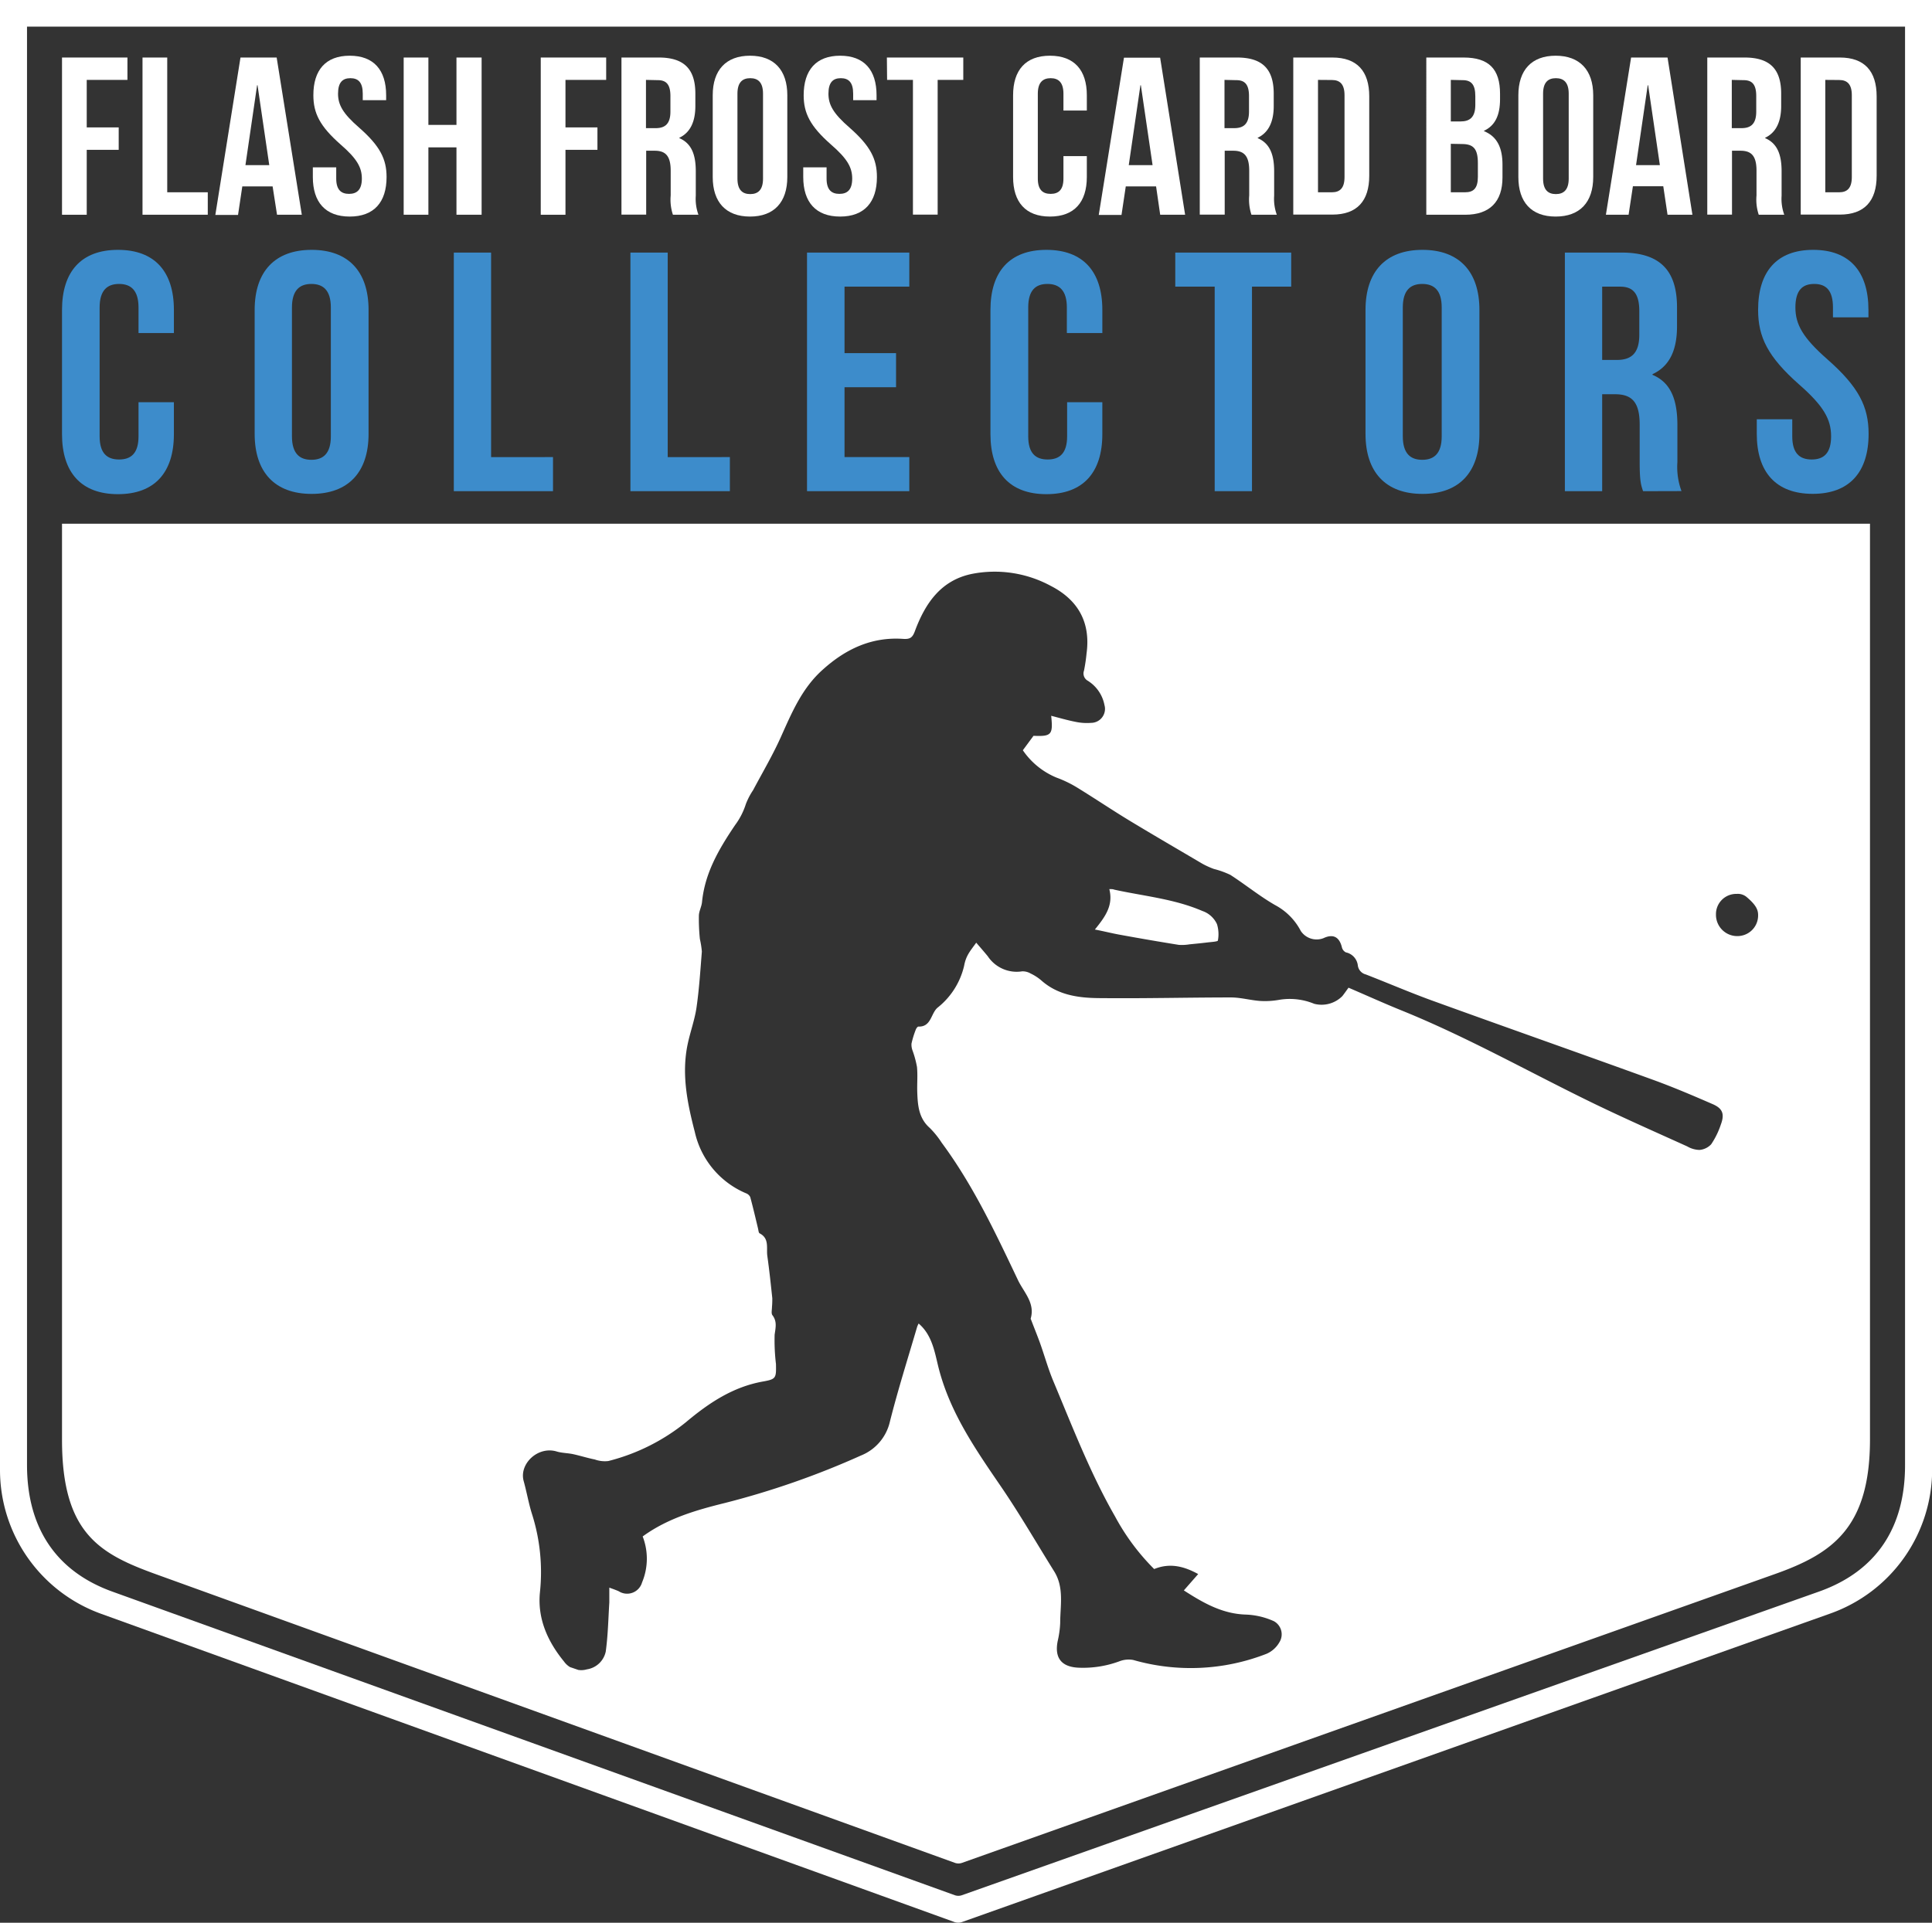 <svg xmlns="http://www.w3.org/2000/svg" width="362.64" height="361" viewBox="0 0 362.64 361"><rect x="0" y="0" width="362.64" height="361" fill="#333333" stroke="none"/><path d="M0,0V276a28.72,28.72,0,0,0,19,27l160.14,57.86a2.16,2.16,0,0,0,1.44,0l163-57.93a28.71,28.71,0,0,0,19.09-27.06V0ZM357.58,275.12c0,11.54-5.27,19.84-16.15,23.7l-160.86,57a2,2,0,0,1-1.37,0l-158.13-57c-10.8-3.9-16-12.27-16-23.76V5H357.58Z" fill="#fff"></path><path d="M16.28,23.92h6v4.21h-6V40.32H11.64V10.8H23.92V15H16.28Z" fill="#fff"></path><path d="M26.75,10.8h4.64V36.1H39v4.22H26.75Z" fill="#fff"></path><path d="M56.65,40.32H52L51.17,35H45.48l-.8,5.35H40.42L45.14,10.8h6.79ZM46.07,31h4.47L48.34,16h-.08Z" fill="#fff"></path><path d="M65.64,10.46c4.52,0,6.84,2.7,6.84,7.42v.93H68.09V17.59c0-2.11-.84-2.91-2.32-2.91s-2.32.8-2.32,2.91.93,3.75,4,6.41c3.88,3.42,5.11,5.86,5.11,9.24,0,4.72-2.36,7.42-6.92,7.42s-6.92-2.7-6.92-7.42V31.42h4.39v2.11c0,2.11.93,2.87,2.4,2.87s2.41-.76,2.41-2.87-.93-3.75-4-6.41c-3.88-3.42-5.1-5.86-5.1-9.24C58.81,13.16,61.13,10.46,65.64,10.46Z" fill="#fff"></path><path d="M80.41,40.32H75.77V10.8h4.64V23.45h5.27V10.8H90.4V40.32H85.68V27.67H80.41Z" fill="#fff"></path><path d="M106.14,23.92h6v4.21h-6V40.32H101.5V10.8h12.28V15h-7.64Z" fill="#fff"></path><path d="M126.31,40.32a8.93,8.93,0,0,1-.42-3.62V32.06c0-2.75-.93-3.76-3-3.76h-1.6v12h-4.64V10.8h7c4.81,0,6.87,2.23,6.87,6.79v2.32c0,3-1,5-3,5.95v.08c2.32,1,3.08,3.16,3.08,6.24v4.56a8.73,8.73,0,0,0,.5,3.58ZM121.25,15v9.06h1.81c1.73,0,2.78-.75,2.78-3.12V18.05c0-2.11-.71-3-2.36-3Z" fill="#fff"></path><path d="M133.78,17.88c0-4.72,2.49-7.42,7-7.42s7,2.7,7,7.42V33.24c0,4.72-2.48,7.42-7,7.42s-7-2.7-7-7.42Zm4.64,15.65c0,2.11.92,2.91,2.4,2.91s2.4-.8,2.4-2.91V17.59c0-2.11-.92-2.91-2.4-2.91s-2.4.8-2.4,2.91Z" fill="#fff"></path><path d="M157.7,10.46c4.51,0,6.83,2.7,6.83,7.42v.93h-4.39V17.59c0-2.11-.84-2.91-2.32-2.91s-2.32.8-2.32,2.91.93,3.75,4,6.41c3.88,3.42,5.1,5.86,5.1,9.24,0,4.72-2.36,7.42-6.91,7.42s-6.92-2.7-6.92-7.42V31.42h4.38v2.11c0,2.11.93,2.87,2.41,2.87s2.4-.76,2.4-2.87-.93-3.75-4-6.41c-3.88-3.42-5.11-5.86-5.11-9.24C150.86,13.16,153.18,10.46,157.7,10.46Z" fill="#fff"></path><path d="M166.47,10.8h14.34V15H176v25.3h-4.64V15h-4.85Z" fill="#fff"></path><path d="M204,29.31v3.93c0,4.72-2.36,7.42-6.92,7.42s-6.92-2.7-6.92-7.42V17.88c0-4.72,2.37-7.42,6.92-7.42s6.92,2.7,6.92,7.42v2.87h-4.39V17.59c0-2.11-.93-2.91-2.4-2.91s-2.41.8-2.41,2.91V33.53c0,2.11.93,2.87,2.41,2.87s2.4-.76,2.4-2.87V29.31Z" fill="#fff"></path><path d="M222.45,40.32h-4.68L217,35h-5.69l-.8,5.35h-4.27l4.73-29.52h6.79ZM211.87,31h4.47L214.14,16h-.08Z" fill="#fff"></path><path d="M234.9,40.32a9.13,9.13,0,0,1-.42-3.62V32.06c0-2.75-.93-3.76-3-3.76h-1.6v12H225.2V10.8h7c4.81,0,6.88,2.23,6.88,6.79v2.32c0,3-1,5-3,5.95v.08c2.32,1,3.08,3.16,3.08,6.24v4.56a8.73,8.73,0,0,0,.5,3.58ZM229.84,15v9.06h1.81c1.73,0,2.79-.75,2.79-3.12V18.05c0-2.11-.72-3-2.37-3Z" fill="#fff"></path><path d="M242.75,10.8h7.34c4.64,0,6.92,2.57,6.92,7.3V33c0,4.72-2.28,7.29-6.92,7.29h-7.34ZM247.39,15V36.1H250c1.48,0,2.37-.75,2.37-2.86V17.88c0-2.1-.89-2.86-2.37-2.86Z" fill="#fff"></path><path d="M281.56,17.59v1.05c0,3-.93,4.94-3,5.91v.08c2.49,1,3.46,3.17,3.46,6.29v2.4c0,4.56-2.4,7-7,7h-7.3V10.8h7C279.49,10.8,281.56,13,281.56,17.59ZM272.32,15v7.8h1.82c1.73,0,2.78-.76,2.78-3.12V18.05c0-2.11-.72-3-2.36-3Zm0,12V36.1H275c1.56,0,2.4-.71,2.4-2.91V30.62c0-2.74-.88-3.58-3-3.58Z" fill="#fff"></path><path d="M285,17.88c0-4.72,2.49-7.42,7-7.42s7.05,2.7,7.05,7.42V33.24c0,4.72-2.49,7.42-7.05,7.42s-7-2.7-7-7.42Zm4.64,15.65c0,2.11.93,2.91,2.4,2.91s2.41-.8,2.41-2.91V17.59c0-2.11-.93-2.91-2.41-2.91s-2.4.8-2.4,2.91Z" fill="#fff"></path><path d="M317.67,40.32H313l-.8-5.35H306.5l-.81,5.35h-4.26l4.73-29.52H313ZM307.09,31h4.47L309.36,16h-.08Z" fill="#fff"></path><path d="M330.12,40.32a8.93,8.93,0,0,1-.42-3.62V32.06c0-2.75-.93-3.76-3-3.76h-1.6v12h-4.64V10.8h7c4.81,0,6.87,2.23,6.87,6.79v2.32c0,3-1,5-3,5.95v.08c2.32,1,3.08,3.16,3.08,6.24v4.56a8.73,8.73,0,0,0,.5,3.58ZM325.06,15v9.06h1.81c1.73,0,2.78-.75,2.78-3.12V18.05c0-2.11-.71-3-2.36-3Z" fill="#fff"></path><path d="M338,10.8h7.34c4.64,0,6.91,2.57,6.91,7.3V33c0,4.72-2.27,7.29-6.91,7.29H338ZM342.61,15V36.1h2.61c1.48,0,2.37-.75,2.37-2.86V17.88c0-2.1-.89-2.86-2.37-2.86Z" fill="#fff"></path><path d="M32.64,75.52v6c0,7.17-3.59,11.26-10.5,11.26s-10.5-4.09-10.5-11.26V58.18c0-7.17,3.59-11.27,10.5-11.27s10.5,4.1,10.5,11.27v4.35H26v-4.8c0-3.2-1.41-4.42-3.65-4.42s-3.65,1.22-3.65,4.42V81.92c0,3.2,1.41,4.35,3.65,4.35S26,85.12,26,81.92v-6.4Z" fill="#3d8ccb"></path><path d="M47.8,58.18c0-7.17,3.78-11.27,10.69-11.27S69.18,51,69.18,58.18V81.47c0,7.17-3.78,11.26-10.69,11.26S47.8,88.64,47.8,81.47Zm7,23.74c0,3.2,1.41,4.41,3.65,4.41s3.65-1.21,3.65-4.41V57.73c0-3.2-1.41-4.42-3.65-4.42s-3.65,1.22-3.65,4.42Z" fill="#3d8ccb"></path><path d="M85.18,47.42h7v38.4H103.8v6.4H85.18Z" fill="#3d8ccb"></path><path d="M118.33,47.42h7v38.4H137v6.4H118.33Z" fill="#3d8ccb"></path><path d="M158.52,66.3h9.67v6.4h-9.67V85.82h12.16v6.4h-19.2V47.42h19.2v6.4H158.52Z" fill="#3d8ccb"></path><path d="M206.91,75.52v6c0,7.17-3.59,11.26-10.5,11.26s-10.5-4.09-10.5-11.26V58.18c0-7.17,3.59-11.27,10.5-11.27s10.5,4.1,10.5,11.27v4.35h-6.66v-4.8c0-3.2-1.41-4.42-3.65-4.42S193,54.53,193,57.73V81.92c0,3.2,1.41,4.35,3.65,4.35s3.65-1.15,3.65-4.35v-6.4Z" fill="#3d8ccb"></path><path d="M220.6,47.42h21.76v6.4H235v38.4h-7V53.82H220.6Z" fill="#3d8ccb"></path><path d="M256.31,58.18c0-7.17,3.78-11.27,10.69-11.27s10.69,4.1,10.69,11.27V81.47c0,7.17-3.78,11.26-10.69,11.26s-10.69-4.09-10.69-11.26Zm7,23.74c0,3.2,1.41,4.41,3.65,4.41s3.65-1.21,3.65-4.41V57.73c0-3.2-1.41-4.42-3.65-4.42s-3.65,1.22-3.65,4.42Z" fill="#3d8ccb"></path><path d="M308.41,92.22c-.39-1.15-.64-1.85-.64-5.5v-7c0-4.16-1.41-5.7-4.61-5.7h-2.43V92.22h-7V47.42h10.62c7.3,0,10.43,3.4,10.43,10.31v3.52c0,4.61-1.47,7.55-4.6,9v.13c3.52,1.47,4.67,4.8,4.67,9.47v6.91a13.07,13.07,0,0,0,.77,5.44Zm-7.68-38.4V67.58h2.75c2.62,0,4.22-1.15,4.22-4.73V58.43c0-3.2-1.08-4.61-3.58-4.61Z" fill="#3d8ccb"></path><path d="M340.34,46.91c6.85,0,10.37,4.1,10.37,11.27v1.4h-6.66V57.73c0-3.2-1.28-4.42-3.52-4.42S337,54.53,337,57.73s1.41,5.69,6,9.73c5.89,5.18,7.74,8.89,7.74,14,0,7.17-3.58,11.26-10.49,11.26s-10.5-4.09-10.5-11.26V78.72h6.66v3.2c0,3.2,1.41,4.35,3.65,4.35s3.64-1.15,3.64-4.35-1.4-5.7-6-9.73C331.83,67,330,63.3,330,58.18,330,51,333.5,46.91,340.34,46.91Z" fill="#3d8ccb"></path><path d="M11.64,98.33v172c0,17.59,7.1,21.43,17.74,25.27l149.85,54.15a2,2,0,0,0,1.35,0l152.55-54.21c10.71-3.8,17.87-8.61,17.87-25.31V98.33ZM323,211.15a15.06,15.06,0,0,1-1.81,3.69A3.39,3.39,0,0,1,319,215.9a4.79,4.79,0,0,1-2.3-.66c-5.76-2.61-11.56-5.17-17.26-7.92-12.07-5.84-23.76-12.49-36.22-17.55-3.39-1.37-6.72-2.88-10.1-4.33-.43.59-.78,1.1-1.16,1.58a5.49,5.49,0,0,1-5.29,1.44,12,12,0,0,0-6.58-.74,15.07,15.07,0,0,1-3.55.21c-1.84-.13-3.66-.66-5.49-.66-8.08,0-16.16.21-24.25.13-4,0-8.09-.42-11.36-3.34a9.08,9.08,0,0,0-2-1.29,2.94,2.94,0,0,0-1.59-.4,6.51,6.51,0,0,1-6.44-2.83c-.68-.83-1.38-1.63-2.17-2.55-1.09,1.52-1.91,2.37-2.27,4.33a14.1,14.1,0,0,1-5,7.88c-1.26,1.08-1.16,3.63-3.59,3.54-.16,0-.42.37-.5.61a17.87,17.87,0,0,0-.79,2.58,3.12,3.12,0,0,0,.2,1.32,19.06,19.06,0,0,1,.83,3.07c.15,1.55,0,3.14.05,4.71.09,2.48.26,4.91,2.35,6.74a16.73,16.73,0,0,1,2.24,2.78c5.92,8,10.09,16.91,14.32,25.8,1.08,2.27,3.25,4.28,2.38,7.23,0,0,0,.09.05.13.56,1.48,1.16,2.94,1.7,4.43.86,2.41,1.54,4.89,2.53,7.24,3.59,8.57,6.92,17.24,11.55,25.32a41.92,41.92,0,0,0,7.35,9.89c2.95-1.2,5.58-.53,8.26.94l-2.69,3.07c3.69,2.38,7.27,4.42,11.69,4.54a14,14,0,0,1,4.94,1.12,2.26,2.26,0,0,1,.44.22,2.81,2.81,0,0,1,.85,3.88,5.11,5.11,0,0,1-2.37,2.13,39.11,39.11,0,0,1-25.05,1.17,4.8,4.8,0,0,0-2.57.24,19.7,19.7,0,0,1-7.71,1.21c-3.22-.15-4.53-1.86-3.9-5a18.34,18.34,0,0,0,.47-3.38c0-3.3.78-6.67-1.15-9.74-3.3-5.29-6.42-10.7-9.93-15.84-4.71-6.89-9.44-13.68-11.64-21.94-.8-3-1.16-6.42-3.85-8.72a4.91,4.91,0,0,0-.28.62c-1.74,5.94-3.61,11.84-5.12,17.83a9,9,0,0,1-5.42,6.33,155.7,155.7,0,0,1-25.56,8.92c-5.41,1.34-10.75,2.88-15.42,6.28a11.53,11.53,0,0,1-.11,8.62,2.92,2.92,0,0,1-4.38,1.67c-.51-.23-1-.4-1.77-.68,0,1.08,0,1.93,0,2.78-.19,3.07-.25,6.17-.67,9.22a4.26,4.26,0,0,1-3.54,3.34,3.67,3.67,0,0,1-1.61.11L107,313a3.77,3.77,0,0,1-1.15-1.07c-3.09-3.78-5-8.09-4.5-13a36,36,0,0,0-1.48-14.63c-.64-2-1-4.16-1.57-6.21-.91-3.23,2.66-6.64,6.2-5.57,1,.3,2.06.28,3.08.5,1.37.3,2.71.73,4.07,1a5.57,5.57,0,0,0,2.53.29,37.84,37.84,0,0,0,14.57-7.29c4.25-3.57,8.79-6.63,14.46-7.64,2.49-.44,2.49-.67,2.44-3.29a37.31,37.31,0,0,1-.25-5.49c.18-1.35.49-2.5-.42-3.68-.25-.33-.08-1-.08-1.51a15.63,15.63,0,0,0,.06-1.68c-.28-2.64-.56-5.28-.93-7.91-.21-1.48.43-3.3-1.45-4.26-.2-.11-.22-.6-.3-.92-.48-2-.93-3.94-1.46-5.89a1.42,1.42,0,0,0-.79-.71,16.37,16.37,0,0,1-9.61-11.5c-1.41-5.43-2.52-10.86-1.35-16.47.49-2.33,1.33-4.59,1.67-6.93.5-3.46.72-7,1-10.48a17,17,0,0,0-.37-2.36,36.81,36.81,0,0,1-.19-4.33c0-.88.51-1.73.59-2.61.53-5.34,3-9.71,6.22-14.47a13.31,13.31,0,0,0,2-3.9,12.73,12.73,0,0,1,1.37-2.64c1.73-3.26,3.62-6.46,5.14-9.82,2.1-4.66,4-9.33,8-12.86,4.31-3.87,9.18-6.12,15-5.72,1.27.08,1.75-.18,2.21-1.41,1.93-5.22,4.87-9.61,10.77-10.8A22.13,22.13,0,0,1,197.23,110c5.11,2.62,7.51,6.83,6.72,12.67a32,32,0,0,1-.48,3.24,1.56,1.56,0,0,0,.69,1.89,6.89,6.89,0,0,1,3.15,4.58,2.46,2.46,0,0,1,.1.72,2.63,2.63,0,0,1-2.64,2.62,10.26,10.26,0,0,1-2.82-.18c-1.55-.3-3.08-.75-4.64-1.15.37,3.56.06,3.9-3.32,3.76l-2,2.71a14.21,14.21,0,0,0,6.33,5.14,21.66,21.66,0,0,1,3.82,1.84c3.36,2.06,6.63,4.27,10,6.31,4.48,2.71,9,5.33,13.52,8a15.06,15.06,0,0,0,2.2,1,16.38,16.38,0,0,1,3.08,1.11c2.84,1.83,5.49,4,8.4,5.67a11.53,11.53,0,0,1,4.82,4.86,3.57,3.57,0,0,0,4.24,1.36c1.81-.86,3-.27,3.48,1.72a1.42,1.42,0,0,0,.75.94,2.84,2.84,0,0,1,2.24,2.48,2,2,0,0,0,1.49,1.66c4.13,1.6,8.2,3.36,12.35,4.87,13.79,5,27.61,9.85,41.39,14.85,3.85,1.39,7.62,3,11.37,4.63C323.38,208.13,323.73,209.19,323,211.15Zm4.44-35.63a4,4,0,0,1-5.35-3.77v-.22a3.8,3.8,0,0,1,3.89-3.7,3.38,3.38,0,0,1,.45,0,2.56,2.56,0,0,1,1.5.66c1.8,1.53,2.08,2.45,2.07,3.36A3.86,3.86,0,0,1,327.44,175.52Z" fill="#fff"></path><path d="M208.22,166.93c.45,0,.69,0,.92.1,5.54,1.22,11.24,1.72,16.53,4a4.69,4.69,0,0,1,2.76,2.48,6.39,6.39,0,0,1,.17,3.07c0,.21-1.26.28-1.94.36-1.13.14-2.26.25-3.39.36a8.6,8.6,0,0,1-2,.1q-5.48-.88-10.94-1.88c-1.55-.27-3.07-.67-4.82-1C207.46,172.11,209,170,208.22,166.93Z" fill="#fff"></path></svg>